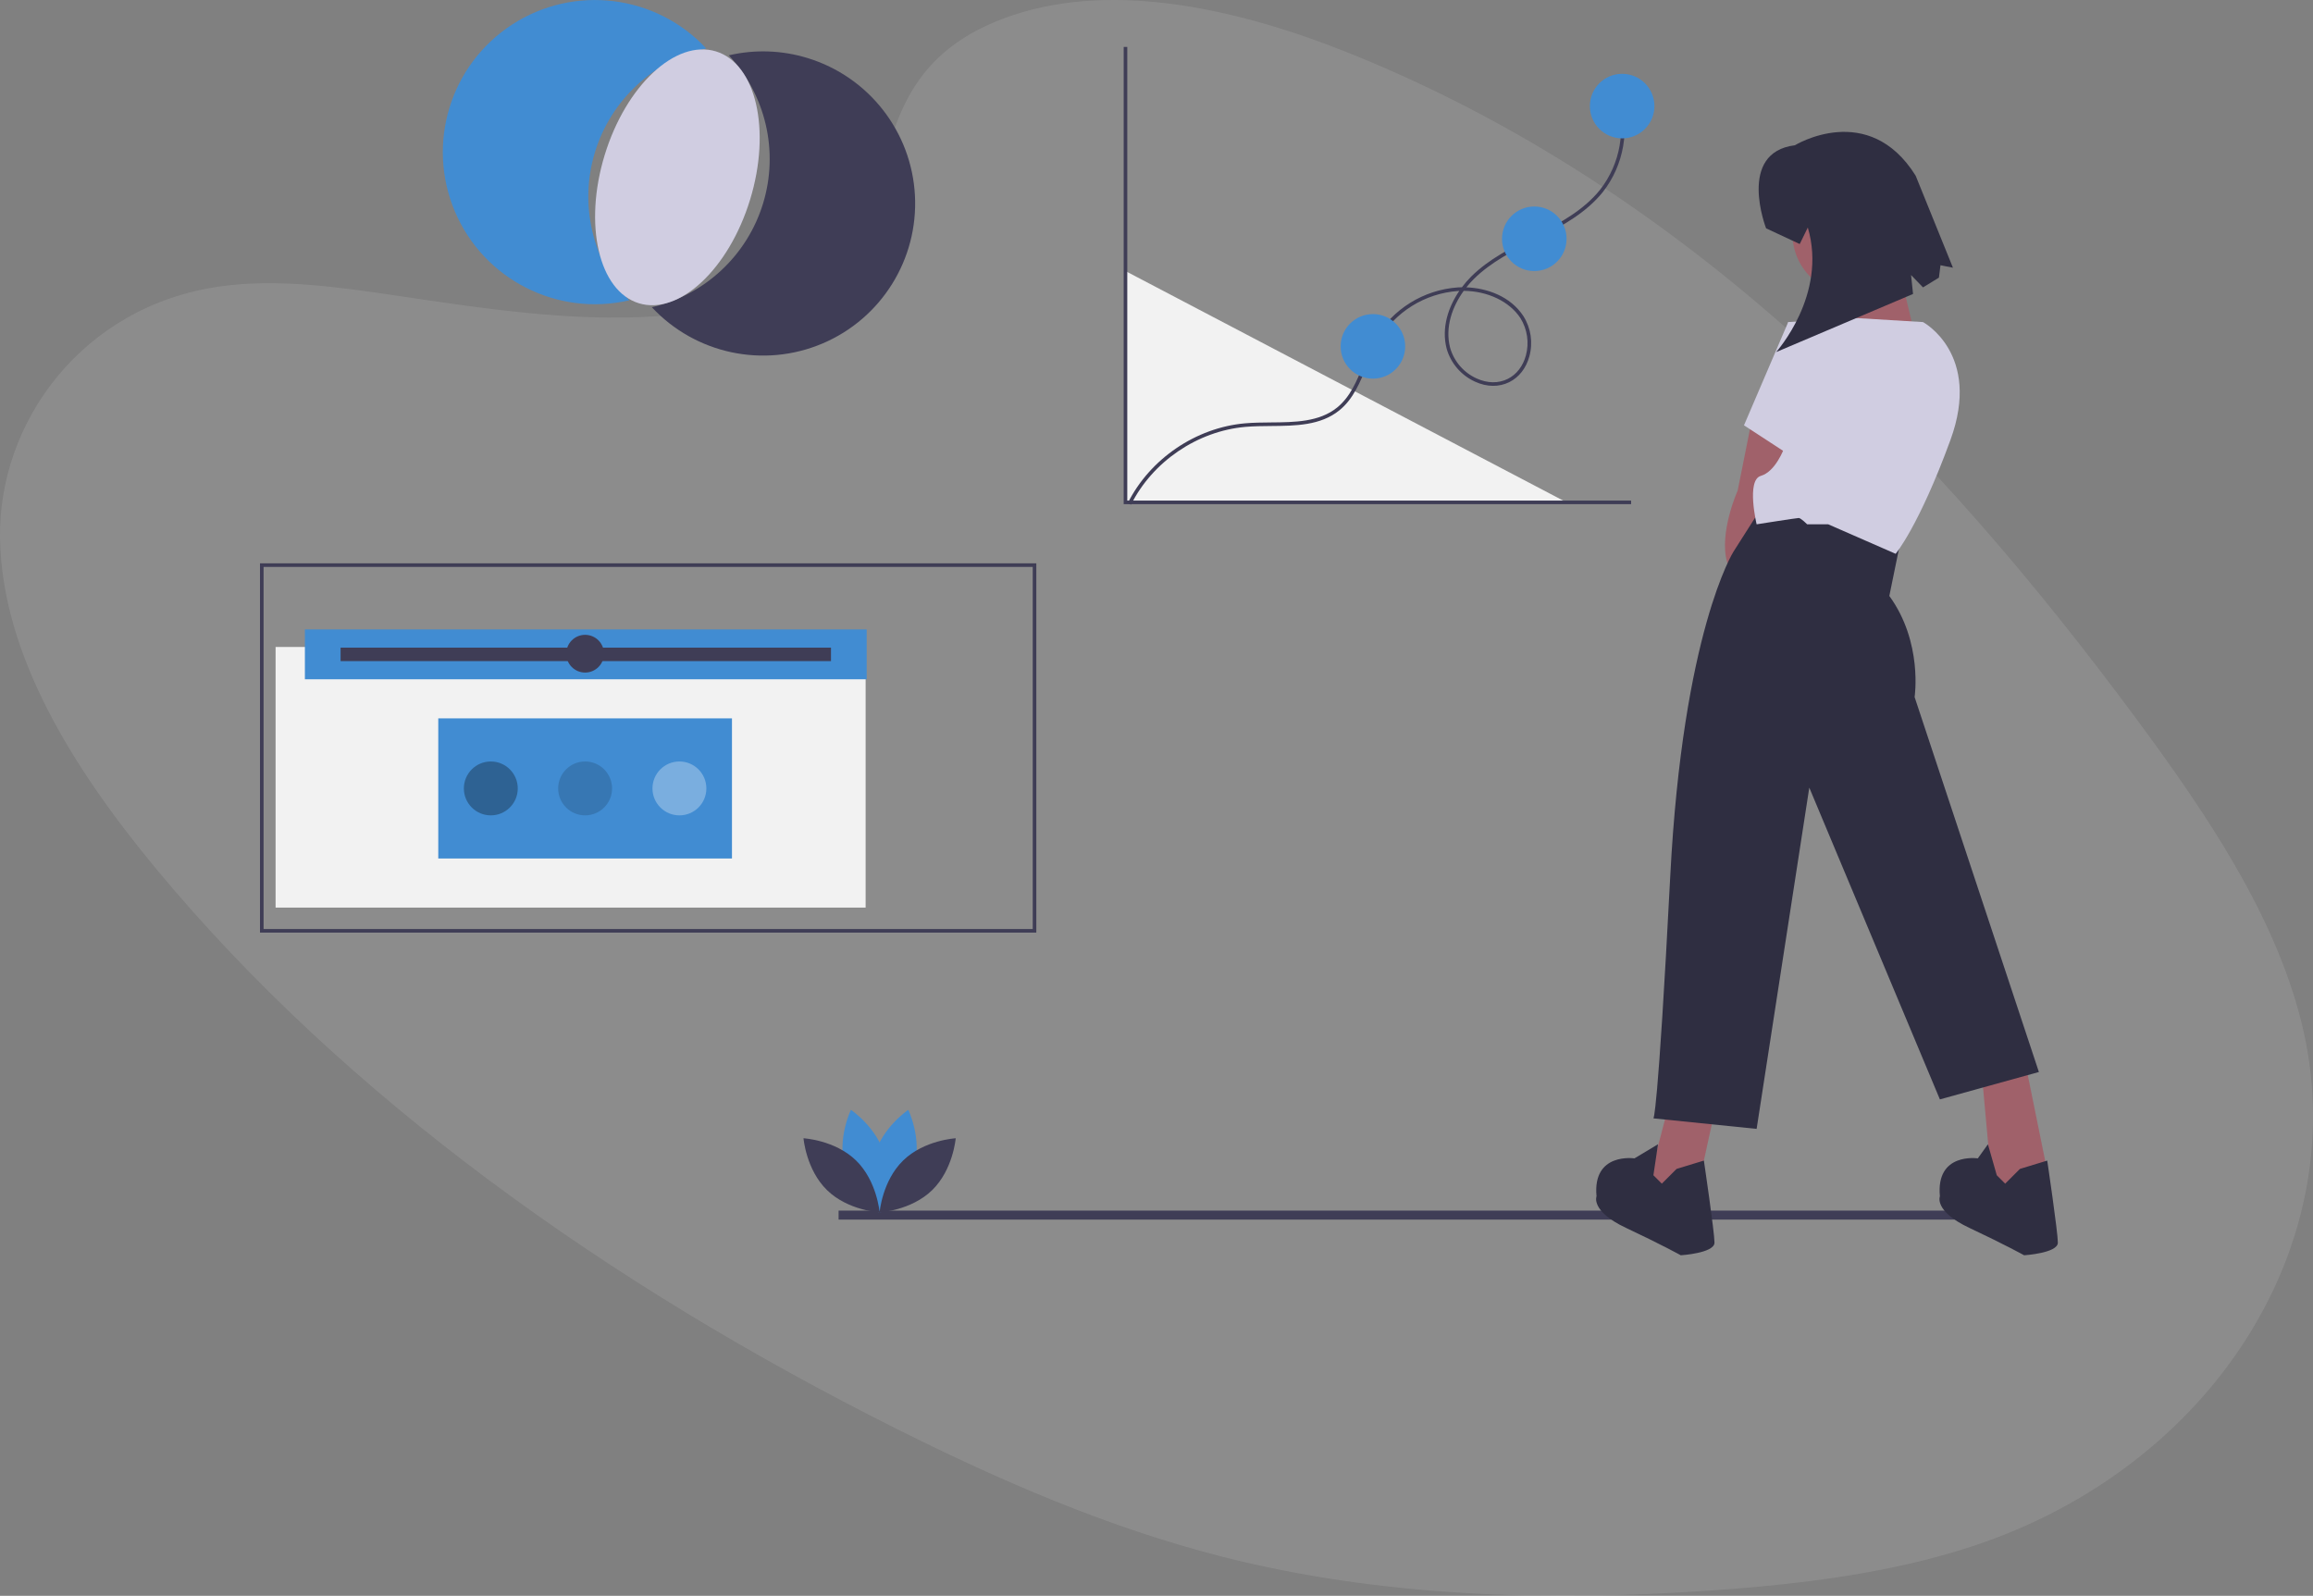 <?xml version="1.0" encoding="UTF-8"?>
<svg width="258px" height="178px" viewBox="0 0 258 178" version="1.1" xmlns="http://www.w3.org/2000/svg" xmlns:xlink="http://www.w3.org/1999/xlink">
    <rect x="0" y="0" width="258" height="178" fill="#808080" stroke="none"/>
    <!-- Generator: Sketch 63.1 (92452) - https://sketch.com -->
    <title>Group 3</title>
    <desc>Created with Sketch.</desc>
    <g id="Page-1" stroke="none" stroke-width="1" fill="none" fill-rule="evenodd">
        <g id="Real-Time-Reporting" transform="translate(-777, -3733)" fill-rule="nonzero">
            <g id="lead" transform="translate(76, 3350)">
                <g id="Group-3" transform="translate(701, 383)">
                    <path d="M112.959,1.702 C124.568,-2.188 138.7,1.157 150.769,6.036 C188.675,21.362 216.289,50.454 238.23,80.093 C246.174,90.826 253.719,102.03 256.706,114.011 C262.786,138.397 246.927,163.642 219.954,172.488 C210.782,175.5 200.705,176.734 190.612,177.422 C172.666,178.648 154.085,178.161 136.282,173.623 C123.586,170.38 111.576,165.164 100.058,159.4 C67.889,143.296 38.511,122.383 17.357,96.837 C8.079,85.632 0.23,73 0.004,60.072 C-0.222,47.144 9.125,34.153 24.504,31.955 C30.862,31.047 37.588,31.992 44.149,32.965 C53.81,34.399 63.602,35.907 73.152,35.281 C83.018,34.63 95.85,31.156 97.649,22.666 C99.554,13.55 101.366,5.586 112.959,1.702 Z" id="Path" fill="#FFFFFF" opacity="0.1"></path>
                    <g id="undraw_design_data_khdb" transform="translate(29, 0)">
                        <polyline id="Path" fill="#F2F2F2" points="96.54 30.234 96.54 56.034 145.74 56.034"></polyline>
                        <polygon id="Path" fill="#3F3D56" points="152.94 56.234 96.34 56.234 96.34 5.234 96.74 5.234 96.74 55.834 152.94 55.834"></polygon>
                        <path d="M97.157,56.292 L96.799,56.113 C99.259,51.191 104.391,47.699 109.872,47.218 C110.818,47.135 111.809,47.126 112.767,47.118 C115.415,47.096 118.153,47.074 120.15,45.455 C121.628,44.256 122.342,42.493 123.099,40.627 C123.469,39.654 123.902,38.706 124.395,37.789 C126.335,34.472 129.787,32.327 133.62,32.057 C133.766,32.049 133.915,32.043 134.066,32.042 C134.389,31.611 134.743,31.204 135.125,30.824 C137.064,28.908 139.545,27.651 141.946,26.436 L142.514,26.148 C145.054,24.856 147.684,23.406 149.48,21.161 C151.761,18.241 152.424,14.371 151.244,10.859 L151.622,10.727 C152.845,14.37 152.158,18.383 149.792,21.411 C147.946,23.718 145.274,25.192 142.695,26.504 L142.126,26.793 C139.754,27.994 137.3,29.236 135.407,31.109 C135.108,31.405 134.826,31.719 134.565,32.049 C136.825,32.138 139.455,33.01 140.932,35.27 C141.771,36.605 142.01,38.232 141.589,39.752 C141.232,41.064 140.438,42.083 139.353,42.623 C138.207,43.192 136.853,43.176 135.54,42.576 C133.991,41.874 132.83,40.526 132.364,38.891 C131.759,36.553 132.556,34.24 133.774,32.45 C133.731,32.452 133.687,32.454 133.643,32.457 C129.945,32.717 126.615,34.787 124.743,37.986 C124.258,38.888 123.833,39.82 123.469,40.777 C122.727,42.608 121.96,44.502 120.402,45.765 C118.297,47.473 115.487,47.496 112.77,47.518 C111.82,47.526 110.837,47.534 109.908,47.616 C104.561,48.086 99.556,51.491 97.157,56.292 Z M134.268,32.441 C133.014,34.18 132.153,36.479 132.751,38.791 C133.186,40.31 134.266,41.561 135.706,42.212 C136.907,42.761 138.139,42.779 139.175,42.265 C140.157,41.777 140.877,40.847 141.203,39.647 C141.585,38.237 141.366,36.732 140.598,35.489 C139.377,33.622 136.939,32.463 134.268,32.441 Z" id="Shape" fill="#3F3D56"></path>
                        <circle id="Oval" fill="#418CD2" cx="124.14" cy="38.634" r="3.6"></circle>
                        <path d="M86.594,104.024 L0,104.024 L0,62.834 L86.594,62.834 L86.594,104.024 Z M0.4,103.624 L86.194,103.624 L86.194,63.234 L0.4,63.234 L0.4,103.624 Z" id="Shape" fill="#3F3D56"></path>
                        <rect id="Rectangle" fill="#3F3D56" x="64.54" y="135.034" width="133" height="1"></rect>
                        <path d="M166.47,46.5 L164.825,54.723 C164.825,54.723 162.71,59.423 163.65,62.712 L164.355,64.122 L168.819,60.128 L170.464,49.084 L166.47,46.5 Z" id="Path" fill="#A0616A"></path>
                        <polygon id="Path" fill="#A0616A" points="157.306 122.628 154.722 132.496 157.776 133.906 160.596 131.557 162.24 124.038"></polygon>
                        <polygon id="Path" fill="#A0616A" points="191.963 118.751 193.256 132.966 199.835 132.966 196.663 117.341"></polygon>
                        <path d="M181.742,66.472 L183.074,59.963 L167.645,56.368 L164.355,61.537 C164.355,61.537 158.716,70.466 157.306,97.722 C155.896,124.978 155.426,124.743 155.426,124.743 L166.94,125.917 L172.814,87.853 L187.382,122.628 L198.425,119.573 L184.562,77.75 C184.562,77.75 185.502,71.641 181.742,66.472 Z" id="Path" fill="#2F2E41"></path>
                        <path d="M158.011,130.382 L156.366,132.027 L155.426,131.087 L155.94,127.634 L153.312,129.207 C153.312,129.207 148.613,128.502 149.082,133.436 C149.082,133.436 148.378,135.081 152.372,136.961 C156.366,138.84 158.481,140.015 158.481,140.015 C158.481,140.015 162.24,139.78 162.24,138.606 C162.24,137.431 161.056,129.453 161.056,129.453 L158.011,130.382 Z" id="Path" fill="#2F2E41"></path>
                        <path d="M196.31,130.382 L194.665,132.027 L193.726,131.087 L192.74,127.634 L191.611,129.207 C191.611,129.207 186.912,128.502 187.382,133.436 C187.382,133.436 186.677,135.081 190.671,136.961 C194.665,138.84 196.78,140.015 196.78,140.015 C196.78,140.015 200.54,139.78 200.54,138.606 C200.54,137.431 199.355,129.453 199.355,129.453 L196.31,130.382 Z" id="Path" fill="#2F2E41"></path>
                        <circle id="Oval" fill="#A0616A" cx="177.748" cy="26.058" r="6.814"></circle>
                        <polygon id="Path" fill="#A0616A" points="175.633 31.227 176.103 39.216 185.032 39.216 182.447 28.407"></polygon>
                        <path d="M170.464,35.926 L177.748,35.456 L185.502,35.926 C185.502,35.926 192.081,39.451 188.556,49.084 C185.032,58.718 182.447,61.772 182.447,61.772 L174.928,58.483 L172.579,58.483 C172.579,58.483 171.874,57.778 171.639,57.778 C171.404,57.778 166.94,58.483 166.94,58.483 C166.94,58.483 165.765,53.549 167.41,53.079 C169.054,52.609 169.994,50.024 169.994,50.024 L170.464,35.926 Z" id="Path" fill="#D0CDE1"></path>
                        <polygon id="Path" fill="#D0CDE1" points="171.874 36.631 170.464 35.926 165.53 47.44 170.934 50.964"></polygon>
                        <path d="M167.997,25.47 C167.997,25.47 164.708,17.012 171.211,16.202 C171.211,16.202 179.41,11.166 184.679,19.596 L188.838,29.862 L187.449,29.586 L187.273,30.969 L185.5,32.056 L184.166,30.678 L184.387,32.788 L169.112,39.275 C169.112,39.275 174.871,32.898 172.649,25.379 L171.747,27.219 L167.997,25.47 Z" id="Path" fill="#2F2E41"></path>
                        <path d="M73,130.116 C72.146,133.274 69.219,135.23 69.219,135.23 C69.219,135.23 67.678,132.066 68.533,128.908 C69.387,125.75 72.313,123.794 72.313,123.794 C72.313,123.794 73.854,126.958 73,130.116 Z" id="Path" fill="#418CD2"></path>
                        <path d="M65.228,130.116 C66.082,133.274 69.009,135.23 69.009,135.23 C69.009,135.23 70.55,132.066 69.695,128.908 C68.841,125.75 65.915,123.794 65.915,123.794 C65.915,123.794 64.374,126.958 65.228,130.116 Z" id="Path" fill="#418CD2"></path>
                        <path d="M66.483,129.438 C68.828,131.72 69.114,135.228 69.114,135.228 C69.114,135.228 65.599,135.036 63.255,132.754 C60.911,130.472 60.625,126.964 60.625,126.964 C60.625,126.964 64.139,127.156 66.483,129.438 Z" id="Path" fill="#3F3D56"></path>
                        <path d="M71.745,129.438 C69.4,131.72 69.114,135.228 69.114,135.228 C69.114,135.228 72.628,135.036 74.973,132.754 C77.317,130.472 77.603,126.964 77.603,126.964 C77.603,126.964 74.089,127.156 71.745,129.438 Z" id="Path" fill="#3F3D56"></path>
                        <path d="M37.365,16.97 C39.135,11.173 43.864,6.762 49.77,5.4 C44.155,-0.623 35.025,-1.744 28.12,2.741 C21.214,7.226 18.527,16.023 21.746,23.602 C24.966,31.181 33.163,35.353 41.185,33.497 C37.049,29.067 35.593,22.766 37.365,16.97 Z" id="Path" fill="#418CD2"></path>
                        <path d="M61.071,6.473 C58.223,5.6 55.195,5.495 52.294,6.171 C56.429,10.602 57.885,16.902 56.114,22.698 C54.343,28.494 49.614,32.905 43.709,34.269 C48.574,39.484 56.181,41.1 62.746,38.313 C69.311,35.525 73.431,28.929 73.056,21.807 C72.682,14.684 67.892,8.557 61.071,6.473 L61.071,6.473 Z" id="Path" fill="#3F3D56"></path>
                        <ellipse id="Oval" fill="#D0CDE1" transform="translate(46.559, 19.779) rotate(-73.01) translate(-46.559, -19.779) " cx="46.559" cy="19.779" rx="14.69" ry="8.483"></ellipse>
                        <circle id="Oval" fill="#418CD2" cx="151.94" cy="11.834" r="3.6"></circle>
                        <circle id="Oval" fill="#418CD2" cx="142.14" cy="26.634" r="3.6"></circle>
                        <rect id="Rectangle" fill="#F2F2F2" x="1.74" y="72.163" width="65.815" height="29.071"></rect>
                        <rect id="Rectangle" fill="#418CD2" x="5.009" y="70.209" width="62.665" height="5.56"></rect>
                        <rect id="Rectangle" fill="#3F3D56" x="8.991" y="72.238" width="54.7" height="1.503"></rect>
                        <circle id="Oval" fill="#3F3D56" cx="36.266" cy="72.914" r="2.104"></circle>
                        <rect id="Rectangle" fill="#418CD2" x="19.886" y="80.128" width="32.76" height="15.629"></rect>
                        <circle id="Oval" fill="#000000" opacity="0.15" cx="36.266" cy="87.942" r="3.006"></circle>
                        <circle id="Oval" fill="#FFFFFF" opacity="0.3" cx="46.785" cy="87.942" r="3.006"></circle>
                        <circle id="Oval" fill="#000000" opacity="0.3" cx="25.747" cy="87.942" r="3.006"></circle>
                    </g>
                </g>
            </g>
        </g>
    </g>
</svg>